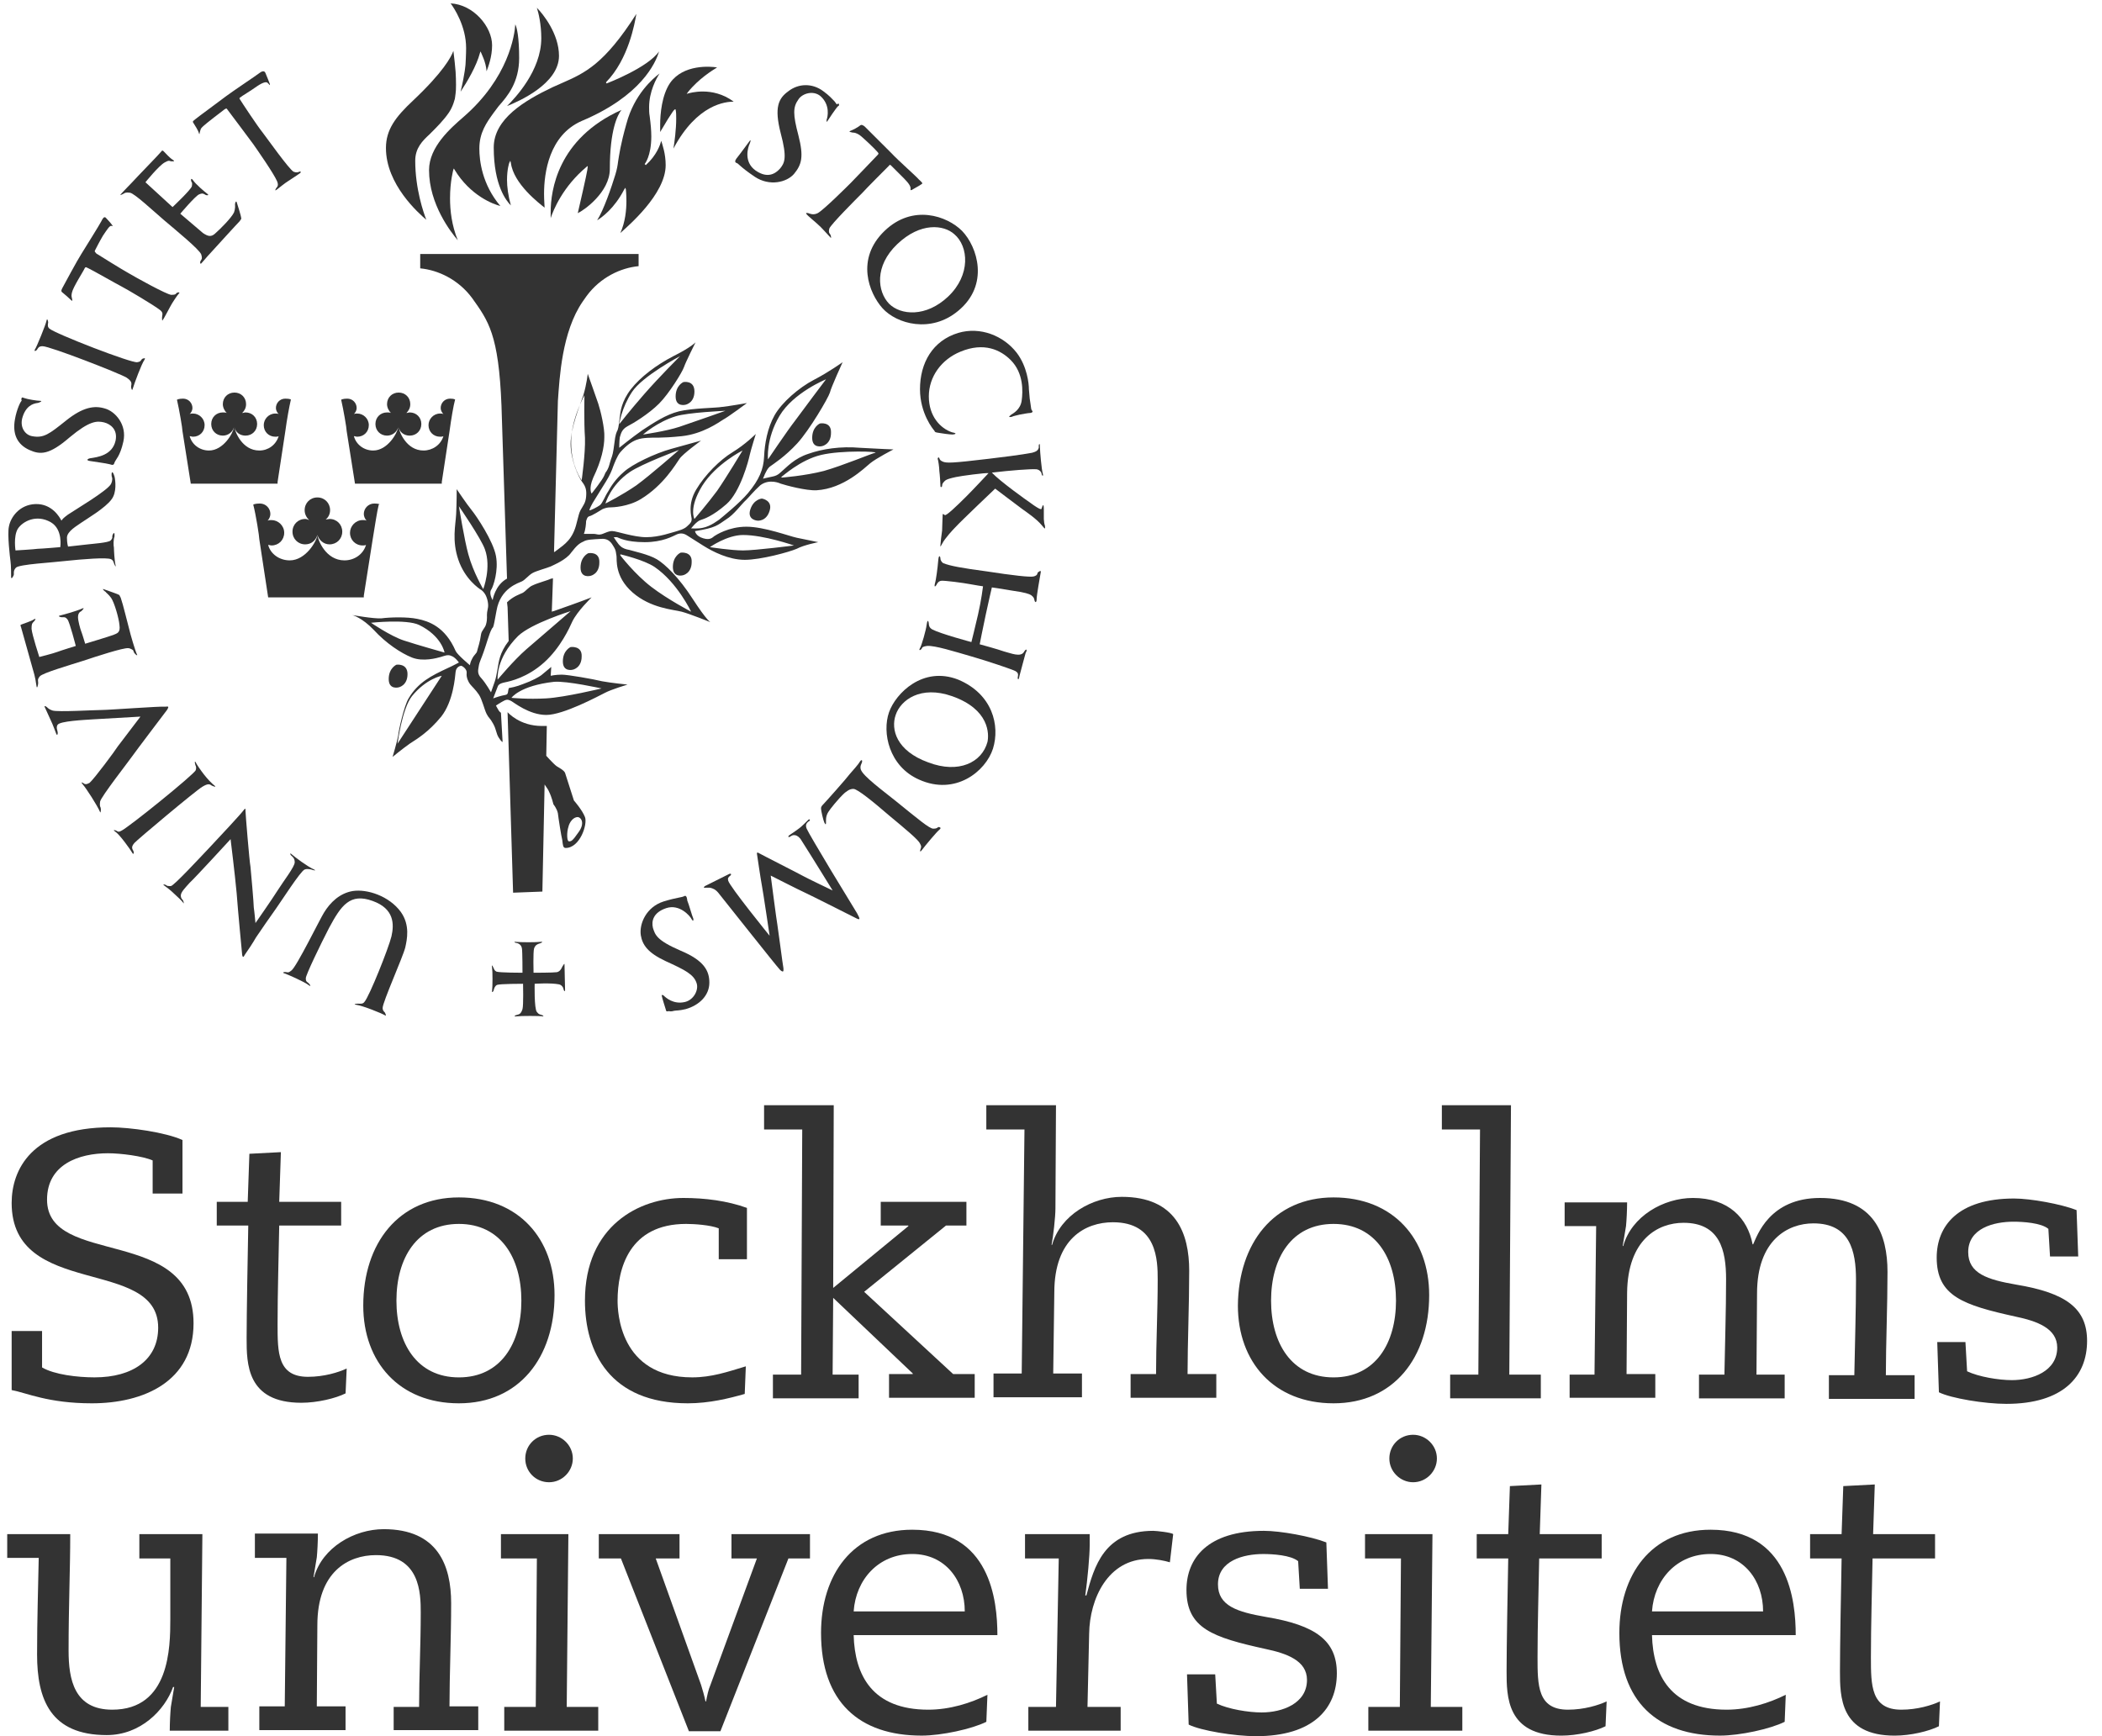 <svg width="92" height="76" viewBox="0 0 92 76" fill="none" xmlns="http://www.w3.org/2000/svg">
<path d="M5.76907e-09 8.917H1.379V10.511C1.912 10.826 2.928 10.946 3.678 10.946C5.348 10.946 6.461 10.173 6.461 8.772C6.461 5.654 0.048 7.515 0.048 3.311C0.048 1.885 0.895 1.47487e-06 4.38 1.47487e-06C5.227 1.47487e-06 6.775 0.217 7.525 0.556V2.9H6.219V1.45C5.783 1.257 4.815 1.136 4.259 1.136C3 1.136 1.597 1.619 1.597 3.166C1.597 6.138 8.009 4.277 8.009 8.578C8.009 11.14 5.807 12.082 3.557 12.082C1.645 12.082 0.702 11.623 0.048 11.502V8.917H5.76907e-09Z" transform="translate(0.462 49.347)" fill="#333333"/>
<path d="M-1.8461e-07 2.175H1.379L1.452 0.072L2.831 1.47487e-06L2.758 2.175H5.469V3.214H2.758C2.734 4.64 2.686 6.089 2.686 7.539C2.686 8.772 2.686 9.835 4.017 9.835C4.718 9.835 5.348 9.642 5.711 9.472L5.662 10.56C5.227 10.777 4.428 10.971 3.726 10.971C1.331 10.971 1.331 9.255 1.331 8.143C1.331 7.104 1.379 4.446 1.403 3.214H0.024V2.175H-1.8461e-07Z" transform="translate(9.463 50.434)" fill="#333333"/>
<path d="M4.186 7.37434e-07C6.799 7.37434e-07 8.372 1.812 8.372 4.277C8.372 7.008 6.824 9.013 4.186 9.013C1.573 9.013 3.69221e-07 7.201 3.69221e-07 4.736C3.69221e-07 2.006 1.549 7.37434e-07 4.186 7.37434e-07ZM4.186 7.878C6.025 7.878 6.92 6.379 6.92 4.519C6.92 2.658 6.025 1.16 4.186 1.16C2.347 1.16 1.452 2.658 1.452 4.519C1.452 6.379 2.347 7.878 4.186 7.878Z" transform="translate(15.899 52.416)" fill="#333333"/>
<path d="M6.993 8.578C6.315 8.772 5.444 8.989 4.501 8.989C1.089 8.989 0 6.742 0 4.495C0 1.208 2.396 -1.47487e-06 4.307 -1.47487e-06C5.251 -1.47487e-06 6.219 0.121 7.09 0.435V2.682H5.856V1.329C5.493 1.184 4.791 1.136 4.428 1.136C1.936 1.136 1.428 3.093 1.428 4.495C1.428 4.954 1.5 7.853 4.694 7.853C5.541 7.853 6.243 7.612 7.041 7.37L6.993 8.578Z" transform="translate(25.602 52.44)" fill="#333333"/>
<path d="M1.67 1.063H-1.47688e-06V1.47487e-06H3.049L3.025 7.998L6.315 5.292V5.268H5.106V4.229H8.856V5.268H7.961L4.38 8.168L8.275 11.768H9.219V12.807H5.469V11.768H6.509V11.744L3.025 8.433L3 11.792H4.138V12.831H0.387V11.792H1.621L1.67 1.063Z" transform="translate(33.442 48.38)" fill="#333333"/>
<path d="M1.67 1.063H1.47688e-06V1.47487e-06H3.049L3.025 4.519C3.025 4.905 2.928 5.751 2.855 6.114H2.879C3.242 4.809 4.646 4.011 5.928 4.011C8.3 4.011 8.88 5.606 8.88 7.249C8.88 8.723 8.808 10.439 8.808 11.768H10.066V12.807H6.315V11.768H7.429C7.429 10.439 7.501 9.037 7.501 7.636C7.501 6.79 7.477 5.123 5.541 5.123C4.331 5.123 2.976 5.848 2.976 8.192L2.928 11.744H4.186V12.783H0.315V11.744H1.549L1.67 1.063Z" transform="translate(43.169 48.38)" fill="#333333"/>
<path d="M4.186 7.37434e-07C6.799 7.37434e-07 8.372 1.812 8.372 4.277C8.372 7.008 6.824 9.013 4.186 9.013C1.573 9.013 1.47688e-06 7.201 1.47688e-06 4.736C0.024 2.006 1.573 7.37434e-07 4.186 7.37434e-07ZM4.186 7.878C6.025 7.878 6.92 6.379 6.92 4.519C6.92 2.658 6.025 1.16 4.186 1.16C2.347 1.16 1.452 2.658 1.452 4.519C1.452 6.379 2.347 7.878 4.186 7.878Z" transform="translate(54.18 52.416)" fill="#333333"/>
<path d="M1.67 1.063H0V1.47487e-06H3.025L2.952 11.792H4.331V12.831H0.363V11.792H1.597L1.67 1.063Z" transform="translate(63.107 48.38)" fill="#333333"/>
<path d="M0.194 7.733H1.307L1.379 1.232H2.95377e-06V0.193H2.734C2.734 0.532 2.71 0.991 2.686 1.232L2.541 2.102H2.565C2.928 0.797 4.331 -1.47487e-06 5.614 -1.47487e-06C7.187 -1.47487e-06 8.009 0.894 8.227 2.03H8.251C8.421 1.667 8.953 -1.47487e-06 11.179 -1.47487e-06C13.55 -1.47487e-06 14.131 1.595 14.131 3.238C14.131 4.712 14.059 6.428 14.059 7.757H15.317V8.796H11.566V7.757H12.679C12.704 6.355 12.752 4.978 12.752 3.576C12.752 2.32 12.486 1.112 10.889 1.112C9.776 1.112 8.421 1.836 8.421 4.18L8.396 7.733H9.63V8.772H5.88V7.733H6.993C7.017 6.331 7.066 4.954 7.066 3.552C7.066 2.296 6.799 1.087 5.202 1.087C4.089 1.087 2.758 1.812 2.734 4.156L2.71 7.708H3.968V8.747H0.218V7.733H0.194Z" transform="translate(68.481 52.44)" fill="#333333"/>
<path d="M6.194 2.537H4.96L4.888 1.329C4.573 1.063 3.775 1.015 3.363 1.015C2.492 1.015 1.379 1.305 1.379 2.344C1.379 3.286 2.226 3.552 3.484 3.77C5.662 4.132 6.582 4.809 6.582 6.234C6.582 7.781 5.541 8.989 3.049 8.989C2.105 8.989 0.629 8.747 0.097 8.482L0.024 6.283H1.258L1.331 7.563C1.839 7.805 2.71 7.95 3.291 7.95C4.186 7.95 5.275 7.563 5.275 6.524C5.275 5.679 4.38 5.364 3.46 5.171C1.161 4.664 0 4.277 0 2.586C0 1.208 0.919 0 3.388 0C4.114 0 5.444 0.242 6.122 0.507L6.194 2.537Z" transform="translate(84.765 52.464)" fill="#333333"/>
<path d="M0 -2.94973e-06H2.758C2.758 1.571 2.686 3.117 2.686 5.099C2.686 6.355 2.928 7.684 4.597 7.684C7.114 7.684 7.138 4.954 7.138 3.721V1.063H5.783V-2.94973e-06H8.542L8.469 7.563H9.679V8.602H7.114C7.114 8.264 7.138 7.805 7.162 7.563L7.308 6.693H7.259C6.896 7.708 5.832 8.796 4.356 8.796C1.887 8.796 1.307 7.225 1.307 5.268C1.307 3.697 1.355 2.368 1.379 1.039H0V-2.94973e-06Z" transform="translate(0.316 67.156)" fill="#333333"/>
<path d="M6.074 7.781H7.187C7.187 6.452 7.259 5.05 7.259 3.649C7.259 2.803 7.235 1.136 5.299 1.136C4.089 1.136 2.734 1.861 2.734 4.205L2.71 7.757H3.968V8.796H0.194V7.757H1.307L1.379 1.257H-1.8461e-07V0.193H2.758C2.758 0.532 2.734 0.991 2.71 1.232L2.565 2.102H2.589C2.952 0.797 4.356 -1.47487e-06 5.638 -1.47487e-06C8.009 -1.47487e-06 8.59 1.595 8.59 3.238C8.59 4.712 8.517 6.428 8.517 7.757H9.776V8.796H6.074V7.781Z" transform="translate(11.156 66.938)" fill="#333333"/>
<path d="M1.573 5.413H7.38442e-07V4.35H2.952L2.879 11.913H4.259V12.952H0.145V11.913H1.524L1.573 5.413ZM2.105 -2.94973e-06C2.662 -2.94973e-06 3.146 0.459 3.146 1.039C3.146 1.595 2.686 2.078 2.105 2.078C1.524 2.078 1.065 1.619 1.065 1.039C1.065 0.459 1.524 -2.94973e-06 2.105 -2.94973e-06Z" transform="translate(21.925 62.806)" fill="#333333"/>
<path d="M0 -2.94973e-06H3.533V1.063H2.492L4.476 6.597C4.549 6.838 4.622 7.08 4.67 7.322H4.694C4.743 7.08 4.791 6.814 4.888 6.597L6.92 1.063H5.807V-2.94973e-06H9.243V1.063H8.3L5.323 8.627H3.944L0.968 1.063H0V-2.94973e-06Z" transform="translate(26.208 67.156)" fill="#333333"/>
<path d="M1.428 4.615C1.476 6.379 2.25 7.878 4.694 7.878C5.638 7.878 6.557 7.588 7.283 7.225L7.235 8.409C6.606 8.723 5.275 9.013 4.404 9.013C1.67 9.013 -7.38442e-07 7.539 -7.38442e-07 4.519C-7.38442e-07 1.981 1.379 0 3.993 0C7.404 0 7.719 3.093 7.719 4.615H1.428ZM6.291 3.576C6.291 2.223 5.444 1.063 3.993 1.063C2.517 1.063 1.524 2.175 1.428 3.576H6.291Z" transform="translate(35.935 66.962)" fill="#333333"/>
<path d="M1.476 1.208H1.47688e-06V0.145H2.831V0.604C2.831 1.112 2.734 2.126 2.638 2.827H2.686C3.025 1.571 3.46 2.94973e-06 5.614 2.94973e-06C5.735 2.94973e-06 6.412 0.072 6.485 0.145L6.34 1.377C6.098 1.305 5.735 1.232 5.396 1.232C3.63 1.232 2.831 2.972 2.807 4.495L2.734 7.708H4.186V8.747H0.145V7.708H1.355L1.476 1.208Z" transform="translate(44.863 67.011)" fill="#333333"/>
<path d="M6.194 2.537H4.96L4.888 1.329C4.573 1.063 3.775 1.015 3.363 1.015C2.492 1.015 1.379 1.305 1.379 2.344C1.379 3.286 2.226 3.552 3.484 3.77C5.662 4.132 6.582 4.809 6.582 6.234C6.582 7.781 5.541 8.989 3.049 8.989C2.105 8.989 0.629 8.747 0.097 8.482L0.024 6.283H1.258L1.331 7.563C1.839 7.805 2.71 7.95 3.291 7.95C4.186 7.95 5.275 7.563 5.275 6.524C5.275 5.679 4.38 5.364 3.46 5.171C1.161 4.664 7.38441e-07 4.277 7.38441e-07 2.586C7.38441e-07 1.208 0.919 2.94973e-06 3.388 2.94973e-06C4.114 2.94973e-06 5.444 0.242 6.122 0.507L6.194 2.537Z" transform="translate(51.929 67.011)" fill="#333333"/>
<path d="M1.573 5.413H1.47688e-06V4.35H2.952L2.879 11.913H4.259V12.952H0.145V11.913H1.524L1.573 5.413ZM2.105 -2.94973e-06C2.662 -2.94973e-06 3.146 0.459 3.146 1.039C3.146 1.595 2.686 2.078 2.105 2.078C1.549 2.078 1.065 1.619 1.065 1.039C1.065 0.459 1.524 -2.94973e-06 2.105 -2.94973e-06Z" transform="translate(59.744 62.806)" fill="#333333"/>
<path d="M-2.95377e-06 2.175H1.379L1.452 0.072L2.831 -2.94973e-06L2.758 2.175H5.469V3.238H2.734C2.71 4.664 2.662 6.114 2.662 7.563C2.662 8.796 2.662 9.859 3.993 9.859C4.694 9.859 5.323 9.666 5.686 9.497L5.638 10.584C5.202 10.801 4.404 10.995 3.702 10.995C1.307 10.995 1.307 9.279 1.307 8.168C1.307 7.128 1.355 4.47 1.379 3.238H-2.95377e-06V2.175Z" transform="translate(64.633 64.981)" fill="#333333"/>
<path d="M1.428 4.615C1.476 6.379 2.25 7.878 4.694 7.878C5.638 7.878 6.557 7.588 7.283 7.225L7.235 8.409C6.606 8.723 5.275 9.013 4.404 9.013C1.67 9.013 1.47688e-06 7.539 1.47688e-06 4.519C1.47688e-06 1.981 1.379 0 3.993 0C7.404 0 7.719 3.093 7.719 4.615H1.428ZM6.291 3.576C6.291 2.223 5.444 1.063 3.993 1.063C2.517 1.063 1.524 2.175 1.428 3.576H6.291Z" transform="translate(70.876 66.962)" fill="#333333"/>
<path d="M1.47688e-06 2.175H1.379L1.452 0.072L2.831 -2.94973e-06L2.758 2.175H5.469V3.238H2.734C2.71 4.664 2.662 6.114 2.662 7.563C2.662 8.796 2.662 9.859 3.993 9.859C4.694 9.859 5.323 9.666 5.686 9.497L5.638 10.584C5.202 10.801 4.404 10.995 3.702 10.995C1.307 10.995 1.307 9.279 1.307 8.168C1.307 7.128 1.355 4.47 1.379 3.238H1.47688e-06V2.175Z" transform="translate(79.224 64.981)" fill="#333333"/>
<path d="M4.531 0.819C4.555 0.867 4.555 0.891 4.507 0.915C4.434 0.964 4.071 1.519 4.023 1.592C3.999 1.64 3.999 1.568 3.999 1.519C4.047 1.399 4.168 0.867 3.732 0.48C3.418 0.215 2.934 0.36 2.765 0.625C2.523 0.964 2.523 1.278 2.765 2.196C3.007 3.138 2.91 3.477 2.571 3.888C2.256 4.25 1.506 4.443 0.853 4.008C0.175 3.549 0.151 3.428 0.054 3.404C-0.018 3.38 -0.018 3.308 0.054 3.211C0.175 3.066 0.563 2.534 0.635 2.438C0.684 2.365 0.684 2.438 0.635 2.558C0.563 2.703 0.345 3.356 0.901 3.743C1.434 4.105 1.772 3.863 1.966 3.646C2.16 3.404 2.281 3.187 1.99 2.099C1.7 0.964 1.893 0.577 2.329 0.263C2.765 -0.075 3.369 -0.1 3.853 0.263C4.12 0.456 4.241 0.601 4.337 0.698C4.386 0.746 4.41 0.819 4.458 0.843C4.507 0.794 4.507 0.794 4.531 0.819Z" transform="translate(32.179 3.728)" fill="#333333"/>
<path d="M0.323 0.028C0.347 -0.02 0.371 0.004 0.444 0.028C0.565 0.076 1 0.149 1.146 0.149C1.267 0.149 1.073 0.245 1 0.245C0.831 0.27 0.492 0.366 0.347 0.922C0.25 1.333 0.492 1.647 0.783 1.695C1.291 1.792 1.533 1.599 2.259 1.019C3.009 0.415 3.517 0.342 3.977 0.487C4.412 0.608 4.945 1.188 4.775 1.937C4.63 2.589 4.436 2.71 4.388 2.855C4.364 2.952 4.315 2.976 4.194 2.928C4.025 2.879 3.444 2.807 3.323 2.783C3.13 2.758 3.202 2.686 3.323 2.662C3.638 2.613 4.291 2.541 4.436 1.889C4.533 1.405 4.219 1.164 3.928 1.091C3.614 1.019 3.299 1.019 2.428 1.744C1.533 2.517 1.146 2.517 0.662 2.299C0.129 2.058 -0.088 1.599 0.033 0.946C0.105 0.535 0.275 0.173 0.323 0.149C0.323 0.125 0.299 0.052 0.323 0.028Z" transform="translate(0.623 17.398)" fill="#333333"/>
<path d="M1.172 5.058C1.099 5.058 1.123 5.01 1.099 4.961C1.099 4.961 0.93 4.43 0.93 4.381C0.905 4.333 0.954 4.333 1.002 4.357C1.099 4.454 1.438 4.768 1.946 4.647C2.333 4.551 2.551 4.116 2.454 3.826C2.333 3.439 1.946 3.246 1.099 2.859C0.325 2.497 0.083 2.158 0.01 1.723C-0.062 1.216 0.252 0.491 1.002 0.249C1.631 0.056 1.801 0.08 1.922 0.008C2.019 -0.041 2.043 0.153 2.043 0.201C2.115 0.37 2.261 0.902 2.309 0.998C2.333 1.095 2.285 1.119 2.236 1.023C2.164 0.878 1.704 0.346 1.123 0.539C0.543 0.733 0.47 1.119 0.543 1.409C0.639 1.699 0.688 1.941 1.752 2.4C2.793 2.835 3.011 3.294 3.011 3.801C3.011 4.357 2.575 4.792 1.97 4.961C1.656 5.034 1.583 5.01 1.462 5.034C1.389 5.058 1.317 5.058 1.293 5.058C1.244 5.034 1.22 5.058 1.172 5.058Z" transform="translate(28.036 39.214)" fill="#333333"/>
<path d="M1.936 0.261C2.057 0.213 2.25 0.116 2.371 0.019C2.42 -0.029 2.517 0.019 2.589 0.092C2.638 0.14 3.557 1.059 3.751 1.252C3.993 1.518 4.839 2.267 4.936 2.388C5.033 2.484 5.154 2.557 5.033 2.605C4.936 2.678 4.694 2.798 4.622 2.847C4.549 2.871 4.573 2.847 4.573 2.774C4.573 2.702 4.525 2.581 4.283 2.339C4.041 2.098 3.775 1.832 3.726 1.783C3.678 1.735 3.654 1.735 3.63 1.783C3.557 1.856 2.638 2.774 2.444 2.992C2.25 3.185 1.065 4.369 1.016 4.538C0.968 4.731 1.04 4.756 1.065 4.804C1.089 4.852 1.113 4.997 1.065 4.925C1.016 4.876 0.629 4.442 0.532 4.369C0.436 4.272 0.073 3.982 0.024 3.91C-0.024 3.862 -1.47833e-06 3.837 0.097 3.862C0.169 3.886 0.315 3.958 0.508 3.862C0.774 3.717 1.815 2.678 1.96 2.533C2.105 2.388 3.097 1.348 3.121 1.324C3.17 1.276 3.194 1.252 3.121 1.179C3.049 1.083 2.444 0.503 2.323 0.43C2.202 0.358 2.129 0.334 2.033 0.334C1.96 0.309 1.839 0.309 1.936 0.261Z" transform="translate(35.281 5.469)" fill="#333333"/>
<path d="M0.438 3.64C0.341 3.543 0.147 3.374 0.026 3.277C-0.022 3.229 0.002 3.18 0.051 3.084C0.075 3.035 0.728 1.827 0.873 1.61C1.067 1.296 1.672 0.329 1.744 0.184C1.817 0.039 1.865 -0.033 1.938 0.015C2.035 0.112 2.204 0.305 2.228 0.353C2.277 0.426 2.253 0.377 2.18 0.377C2.107 0.377 2.011 0.522 1.817 0.812C1.648 1.102 1.502 1.392 1.478 1.441C1.43 1.513 1.502 1.537 1.527 1.586C1.599 1.634 2.688 2.311 2.954 2.455C3.196 2.6 4.624 3.398 4.817 3.398C5.011 3.398 5.011 3.35 5.035 3.325C5.084 3.277 5.205 3.277 5.156 3.325C5.084 3.398 4.842 3.76 4.769 3.905C4.672 4.074 4.479 4.461 4.43 4.509C4.406 4.558 4.406 4.461 4.406 4.389C4.406 4.292 4.479 4.195 4.333 4.074C4.067 3.857 2.833 3.132 2.64 3.035C2.494 2.963 1.26 2.262 1.188 2.238C1.115 2.214 1.067 2.141 1.018 2.238C0.97 2.359 0.51 3.06 0.462 3.301C0.438 3.422 0.438 3.446 0.462 3.543C0.486 3.64 0.486 3.688 0.438 3.64Z" transform="translate(2.686 9.509)" fill="#333333"/>
<path d="M0.272 2.73C0.224 2.561 0.103 2.391 0.03 2.271C-0.018 2.198 -0.018 2.198 0.103 2.101C0.151 2.053 1.24 1.256 1.458 1.087C1.748 0.869 2.765 0.192 2.886 0.096C3.006 -0.001 3.127 -0.049 3.176 0.072C3.224 0.192 3.345 0.482 3.369 0.555C3.394 0.652 3.345 0.579 3.273 0.507C3.224 0.458 3.103 0.458 2.813 0.652C2.547 0.845 2.135 1.087 2.087 1.135C2.014 1.183 2.039 1.183 2.063 1.232C2.135 1.352 2.837 2.416 3.055 2.681C3.224 2.899 4.216 4.3 4.41 4.397C4.531 4.445 4.604 4.421 4.652 4.397C4.7 4.373 4.773 4.397 4.676 4.47C4.604 4.518 4.289 4.735 4.168 4.808C4.047 4.88 3.781 5.098 3.684 5.17C3.563 5.267 3.611 5.17 3.66 5.098C3.708 5.05 3.757 4.977 3.684 4.808C3.539 4.47 2.813 3.43 2.644 3.189C2.523 3.02 1.579 1.763 1.506 1.667C1.482 1.618 1.458 1.618 1.385 1.667C1.288 1.739 0.563 2.295 0.466 2.391C0.393 2.464 0.345 2.488 0.321 2.609C0.296 2.657 0.296 2.802 0.272 2.73Z" transform="translate(8.441 3.121)" fill="#333333"/>
<path d="M4.147 0.703C4.825 1.403 5.357 3.071 3.978 4.206C2.792 5.197 1.292 4.786 0.663 4.086C0.082 3.433 -0.523 1.935 0.76 0.703C1.994 -0.481 3.494 0.05 4.147 0.703ZM1.316 1.282C0.3 2.249 0.445 3.361 0.953 3.892C1.461 4.4 2.574 4.496 3.542 3.578C4.534 2.636 4.438 1.379 3.808 0.848C3.349 0.437 2.332 0.316 1.316 1.282Z" transform="translate(37.958 9.402)" fill="#333333"/>
<path d="M4.662 3.184C4.347 4.174 3.017 5.262 1.419 4.537C0.113 3.957 -0.202 2.483 0.113 1.589C0.403 0.767 1.589 -0.441 3.137 0.163C4.638 0.791 4.976 2.169 4.662 3.184ZM2.871 0.888C1.492 0.405 0.621 1.057 0.403 1.71C0.185 2.338 0.427 3.28 1.831 3.788C3.162 4.295 4.178 3.788 4.42 2.894C4.493 2.555 4.517 1.468 2.871 0.888Z" transform="translate(38.799 29.586)" fill="#333333"/>
<path d="M1.428 4.54C1.307 4.54 0.944 4.491 0.823 4.467C0.678 4.443 0.653 4.443 0.629 4.371C0.581 4.322 1.47688e-06 3.621 1.47688e-06 2.558C1.47688e-06 1.398 0.557 0.432 1.67 0.093C2.638 -0.196 3.654 0.214 4.235 0.963C4.694 1.568 4.767 2.317 4.767 2.558C4.791 2.897 4.815 3.09 4.839 3.211C4.864 3.404 4.864 3.452 4.912 3.501C4.96 3.549 4.888 3.597 4.815 3.597C4.743 3.597 4.476 3.646 4.356 3.67C4.259 3.694 4.041 3.742 4.017 3.766C3.872 3.791 3.872 3.766 3.993 3.67C4.065 3.621 4.404 3.452 4.452 3.042C4.501 2.679 4.549 1.857 3.968 1.278C3.533 0.843 2.807 0.48 1.766 0.915C0.944 1.253 0.387 2.002 0.387 2.872C0.387 3.742 0.895 4.274 1.403 4.443C1.549 4.467 1.645 4.516 1.428 4.54Z" transform="translate(40.266 14.481)" fill="#333333"/>
<path d="M4.476 0.143C4.476 0.312 4.549 1.133 4.597 1.278C4.646 1.472 4.549 1.375 4.549 1.303C4.549 1.254 4.476 1.133 4.331 1.109C4.114 1.085 3.17 1.158 2.371 1.254C2.734 1.641 3.92 2.487 4.065 2.583C4.259 2.728 4.452 2.849 4.501 2.849C4.549 2.849 4.525 2.873 4.549 2.825C4.573 2.752 4.646 2.511 4.646 2.873C4.646 2.97 4.646 3.212 4.646 3.284C4.646 3.357 4.67 3.526 4.694 3.574C4.718 3.767 4.694 3.719 4.549 3.55C4.331 3.284 3.872 2.97 3.702 2.849C3.533 2.728 2.517 1.955 2.517 1.955C2.517 1.955 1.065 3.332 0.774 3.646C0.678 3.743 0.315 4.13 0.194 4.371C0.145 4.468 0.097 4.541 0.121 4.42C0.121 4.347 0.169 3.961 0.194 3.791C0.194 3.646 0.218 3.163 0.218 3.115C0.218 3.018 0.266 3.091 0.315 3.115C0.387 3.139 0.799 2.752 1.258 2.293C1.597 1.955 2.178 1.327 2.226 1.278C2.105 1.254 1.016 1.399 0.799 1.448C0.581 1.496 0.363 1.544 0.29 1.641C0.218 1.713 0.194 1.762 0.194 1.834C0.194 1.882 0.121 1.931 0.121 1.834C0.121 1.762 0.097 1.351 0.073 1.182C0.073 1.037 0.024 0.698 7.38442e-07 0.65C7.38442e-07 0.602 0.048 0.553 0.073 0.626C0.097 0.698 0.121 0.723 0.218 0.771C0.387 0.843 0.605 0.843 2.226 0.65C3.847 0.457 3.968 0.408 4.138 0.384C4.307 0.336 4.404 0.288 4.428 0.143C4.404 0.046 4.476 -0.123 4.476 0.143Z" transform="translate(41.04 19.434)" fill="#333333"/>
<path d="M5.301 0.762C5.277 0.907 5.132 1.704 5.132 1.873C5.132 2.042 5.059 2.042 5.035 1.922C5.011 1.777 4.938 1.752 4.89 1.704C4.817 1.656 4.624 1.583 4.091 1.511C3.535 1.414 3.172 1.366 3.172 1.366C3.172 1.366 3.002 2.091 2.906 2.55C2.785 3.106 2.639 3.855 2.639 3.855C2.639 3.855 3.438 4.072 3.704 4.169C3.994 4.241 4.43 4.435 4.575 4.193C4.672 4.024 4.745 4.072 4.648 4.241C4.624 4.314 4.43 5.063 4.382 5.232C4.333 5.522 4.285 5.329 4.309 5.28C4.309 5.208 4.382 5.087 4.115 4.99C3.873 4.894 3.027 4.604 2.276 4.386C1.526 4.169 0.679 3.903 0.341 3.927C0.171 3.951 0.123 3.976 0.099 4.048C0.05 4.121 -0.046 4.145 0.026 4.024C0.099 3.903 0.292 3.226 0.316 3.009C0.365 2.671 0.413 2.912 0.413 2.961C0.413 3.033 0.437 3.13 0.558 3.202C0.921 3.396 2.276 3.758 2.276 3.758C2.276 3.758 2.446 3.081 2.567 2.55C2.712 1.922 2.785 1.317 2.785 1.317C2.785 1.317 2.446 1.269 2.204 1.221C1.962 1.173 1.067 1.052 0.946 1.076C0.825 1.1 0.776 1.197 0.752 1.245C0.728 1.293 0.631 1.414 0.679 1.197C0.728 1.052 0.8 0.496 0.825 0.182C0.849 -0.108 0.921 0.013 0.921 0.109C0.921 0.182 0.994 0.278 1.042 0.303C1.333 0.423 1.865 0.52 2.954 0.665C4.043 0.834 4.866 0.931 5.011 0.883C5.18 0.834 5.156 0.762 5.18 0.713C5.253 0.665 5.349 0.568 5.301 0.762Z" transform="translate(40.24 24.348)" fill="#333333"/>
<path d="M5.178 3.047C5.057 3.144 4.573 3.724 4.428 3.917C4.307 4.086 4.331 3.941 4.356 3.893C4.404 3.772 4.38 3.748 4.331 3.651C4.259 3.482 3.702 3.023 2.976 2.419C2.275 1.815 1.621 1.283 1.428 1.259C1.331 1.259 1.258 1.259 1.04 1.428C0.75 1.694 0.387 2.153 0.315 2.274C0.194 2.467 0.218 2.661 0.218 2.733C0.218 2.83 0.194 2.83 0.145 2.733C0.097 2.637 -7.38441e-07 2.202 -7.38441e-07 2.129C-7.38441e-07 2.081 0 2.032 0.073 1.96C0.194 1.839 1.137 0.776 1.258 0.607C1.403 0.438 1.645 0.172 1.694 0.075C1.791 -0.07 1.815 0.027 1.791 0.099C1.766 0.172 1.694 0.269 1.742 0.413C1.839 0.703 2.734 1.356 3.242 1.767C4.259 2.588 4.743 2.999 4.912 2.999C5.033 2.999 5.081 2.975 5.13 2.927C5.178 2.927 5.299 2.951 5.178 3.047Z" transform="translate(35.935 33.275)" fill="#333333"/>
<path d="M4.496 0.407C4.545 0.527 5.028 1.349 5.537 2.195C6.069 3.065 6.625 3.983 6.698 4.104C6.843 4.37 6.867 4.442 6.601 4.297C6.214 4.104 4.69 3.331 4.424 3.21C4.157 3.089 2.923 2.461 2.923 2.461C2.923 2.461 3.189 4.515 3.214 4.611C3.238 4.732 3.456 6.424 3.48 6.52C3.48 6.617 3.504 6.738 3.335 6.593C3.189 6.448 0.746 3.355 0.625 3.21C0.504 3.065 0.383 3.016 0.262 2.992C0.165 2.992 0.116 2.992 0.068 2.992C-0.005 3.016 -0.029 2.968 0.044 2.92C0.141 2.871 1.012 2.436 1.109 2.388C1.157 2.364 1.23 2.388 1.157 2.461C1.06 2.533 1.036 2.581 1.06 2.678C1.109 2.92 2.875 5.095 2.875 5.095C2.875 5.095 2.585 3.137 2.536 2.896C2.488 2.654 2.318 1.494 2.318 1.494C2.318 1.494 2.318 1.422 2.391 1.47C2.464 1.518 4.182 2.388 4.351 2.485C4.52 2.581 5.633 3.113 5.633 3.113C5.633 3.113 4.665 1.542 4.278 0.938C4.182 0.769 4.085 0.721 4.012 0.697C3.867 0.672 3.843 0.721 3.746 0.769C3.698 0.793 3.649 0.745 3.77 0.672C3.915 0.576 4.085 0.455 4.182 0.382C4.278 0.31 4.52 0.068 4.569 0.02C4.617 -0.028 4.666 0.02 4.617 0.068C4.496 0.141 4.424 0.237 4.496 0.407Z" transform="translate(30.81 35.867)" fill="#333333"/>
<path d="M3.179 0.996C3.179 1.068 3.204 2.035 3.204 2.131C3.204 2.18 3.155 2.18 3.131 2.059C3.131 2.011 3.058 1.89 2.937 1.866C2.574 1.793 1.873 1.841 1.873 1.841C1.873 1.841 1.848 2.929 1.969 3.074C2.066 3.195 2.09 3.17 2.139 3.195C2.187 3.195 2.308 3.267 2.236 3.267C2.09 3.243 1.268 3.243 1.074 3.267C0.929 3.291 1.002 3.219 1.123 3.195C1.244 3.17 1.292 3.098 1.34 2.953C1.389 2.784 1.365 1.841 1.365 1.841C1.365 1.841 0.348 1.841 0.227 1.89C0.13 1.938 0.106 2.035 0.082 2.107C0.082 2.18 -0.015 2.252 0.009 2.156C0.034 1.962 0.034 1.286 0.009 1.141C-0.015 0.996 0.009 1.02 0.058 1.116C0.106 1.213 0.106 1.261 0.203 1.31C0.348 1.358 1.34 1.358 1.34 1.358C1.34 1.358 1.34 0.416 1.316 0.295C1.292 0.15 1.195 0.077 1.074 0.053C1.002 0.053 0.953 -0.019 1.026 0.005C1.316 0.029 1.897 0.029 2.139 0.005C2.26 -0.019 2.187 0.053 2.09 0.077C1.994 0.102 1.897 0.15 1.848 0.295C1.8 0.44 1.824 1.358 1.824 1.358C1.824 1.358 2.695 1.358 2.841 1.334C2.962 1.31 3.034 1.213 3.083 1.092C3.131 1.02 3.179 0.923 3.179 0.996Z" transform="translate(21.528 41.223)" fill="#333333"/>
<path d="M4.449 5.454C4.279 5.357 3.505 5.043 3.19 4.995C3.045 4.971 3.19 4.947 3.263 4.947C3.384 4.947 3.481 4.971 3.553 4.874C3.771 4.632 4.618 2.506 4.739 1.999C4.86 1.467 4.86 0.79 3.916 0.452C2.924 0.09 2.537 0.645 2.005 1.636C1.618 2.385 0.989 3.69 0.989 3.835C0.989 3.956 1.013 3.98 1.085 4.028C1.182 4.101 1.231 4.222 1.134 4.149C0.916 3.98 0.19 3.666 0.045 3.618C-0.052 3.593 0.021 3.545 0.142 3.569C0.238 3.593 0.263 3.569 0.359 3.497C0.577 3.352 1.642 1.177 1.787 0.96C2.053 0.525 2.465 0.114 3.045 0.017C3.674 -0.08 4.642 0.235 5.15 0.935C5.562 1.515 5.417 2.144 5.344 2.482C5.247 2.893 4.352 4.874 4.352 5.14C4.352 5.237 4.4 5.285 4.449 5.333C4.497 5.43 4.521 5.502 4.449 5.454Z" transform="translate(12.395 38.987)" fill="#333333"/>
<path d="M3.448 6.408C3.448 6.408 3.255 4.402 3.206 3.701C3.134 2.904 2.94 1.333 2.94 1.333C2.94 1.333 1.367 3.049 1.15 3.242C0.956 3.46 0.762 3.653 0.762 3.798C0.762 3.943 0.835 3.967 0.859 4.016C0.883 4.064 0.908 4.185 0.883 4.136C0.811 4.04 0.641 3.871 0.448 3.701C0.303 3.557 0.133 3.436 0.036 3.363C-0.06 3.291 0.061 3.315 0.109 3.339C0.157 3.387 0.206 3.387 0.327 3.387C0.472 3.363 1.609 2.131 2.045 1.672C2.456 1.237 3.424 0.198 3.521 0.053C3.593 -0.044 3.593 0.004 3.593 0.101C3.593 0.222 3.763 2.3 3.811 2.542C3.835 2.759 3.956 4.161 3.956 4.33C3.981 4.475 4.029 5.006 4.029 5.006C4.029 5.006 4.755 3.967 4.997 3.581C5.239 3.194 5.747 2.542 5.747 2.348C5.747 2.155 5.65 2.107 5.578 2.034C5.553 2.01 5.529 1.913 5.602 1.986C5.771 2.131 6.279 2.517 6.594 2.662C6.739 2.735 6.521 2.687 6.473 2.662C6.449 2.662 6.304 2.614 6.183 2.662C6.013 2.711 5.118 4.112 4.924 4.378C4.731 4.644 4.198 5.417 4.053 5.635C3.932 5.852 3.642 6.287 3.569 6.384C3.497 6.529 3.473 6.505 3.448 6.408Z" transform="translate(7.152 35.4)" fill="#333333"/>
<path d="M3.584 0.036C3.633 0.133 3.778 0.351 3.947 0.568C4.117 0.786 4.286 0.955 4.407 1.051C4.504 1.124 4.383 1.1 4.286 1.051C4.189 0.979 4.117 0.955 3.875 1.1C3.584 1.269 0.995 3.444 0.898 3.564C0.777 3.709 0.777 3.782 0.85 3.903C0.898 3.999 0.85 4.072 0.826 4.024C0.729 3.854 0.245 3.178 0.051 3.057C-0.07 2.984 0.051 2.984 0.124 3.033C0.197 3.081 0.221 3.081 0.318 3.033C0.608 2.912 3.536 0.544 3.584 0.375C3.633 0.206 3.56 0.181 3.56 0.109C3.536 0.061 3.536 -0.06 3.584 0.036Z" transform="translate(4.983 33.338)" fill="#333333"/>
<path d="M4.804 1.778C4.683 1.947 4.369 2.793 4.296 3.034C4.272 3.155 4.224 3.034 4.224 2.938C4.248 2.793 4.272 2.72 4.03 2.551C3.715 2.358 0.667 1.174 0.352 1.174C0.183 1.174 0.158 1.246 0.11 1.319C0.062 1.391 -0.035 1.415 0.013 1.319C0.086 1.222 0.497 0.207 0.521 0.062C0.546 -0.083 0.594 0.062 0.594 0.135C0.57 0.255 0.57 0.328 0.642 0.4C0.933 0.642 4.248 1.923 4.49 1.874C4.659 1.85 4.635 1.802 4.707 1.729C4.78 1.705 4.877 1.657 4.804 1.778Z" transform="translate(1.514 13.981)" fill="#333333"/>
<path d="M3.207 1.761L4.199 0.457C4.199 0.457 2.481 0.553 2.118 0.577C1.755 0.602 0.667 0.65 0.57 0.819C0.497 0.94 0.57 1.061 0.57 1.109C0.594 1.181 0.57 1.302 0.521 1.23C0.497 1.181 0.376 0.819 0.255 0.577C0.158 0.36 0.037 0.094 0.013 0.046C-0.035 -0.027 0.062 -0.003 0.11 0.046C0.158 0.094 0.207 0.142 0.352 0.191C0.594 0.263 2.191 0.167 2.506 0.167C2.82 0.167 5.095 -0.003 5.288 0.022C5.385 0.022 5.482 -0.027 5.361 0.167C5.288 0.263 3.933 2.051 3.836 2.196C3.74 2.341 2.457 3.985 2.433 4.178C2.409 4.347 2.433 4.395 2.457 4.444C2.481 4.516 2.457 4.709 2.433 4.637C2.312 4.347 1.828 3.598 1.659 3.405C1.562 3.284 1.683 3.356 1.755 3.405C1.828 3.429 1.876 3.405 1.973 3.356C2.191 3.163 3.086 1.955 3.207 1.761Z" transform="translate(1.948 30.912)" fill="#333333"/>
<path d="M4.404 0.438C4.476 0.631 4.67 1.429 4.767 1.791C4.791 1.912 5.033 2.758 5.106 2.879C5.13 2.951 4.985 2.83 4.96 2.758C4.936 2.71 4.96 2.685 4.864 2.637C4.815 2.613 4.767 2.589 4.718 2.589C4.501 2.565 3.315 2.951 2.734 3.145C2.129 3.338 0.968 3.676 0.847 3.821C0.726 3.966 0.774 4.014 0.774 4.111C0.774 4.184 0.726 4.401 0.702 4.256C0.678 4.111 0.653 3.869 0.532 3.483C0.436 3.145 0.048 1.743 0.024 1.671C0 1.598 -0.024 1.574 0.048 1.55C0.097 1.526 0.484 1.405 0.581 1.332C0.702 1.26 0.653 1.356 0.581 1.429C0.508 1.501 0.484 1.526 0.484 1.743C0.508 2.009 0.823 2.975 0.823 2.975C0.823 2.975 1.403 2.83 1.597 2.758C1.791 2.685 2.42 2.492 2.42 2.492C2.42 2.492 2.154 1.453 2.057 1.332C1.96 1.211 1.912 1.236 1.815 1.236C1.742 1.236 1.621 1.187 1.718 1.163C1.912 1.115 2.444 0.97 2.71 0.849C2.831 0.801 2.71 0.921 2.662 0.97C2.613 0.994 2.517 1.042 2.517 1.236C2.517 1.381 2.613 1.743 2.662 1.864C2.71 1.985 2.831 2.395 2.831 2.395C2.831 2.395 3.872 2.081 4.065 2.009C4.235 1.936 4.38 1.912 4.331 1.574C4.307 1.284 4.114 0.607 3.968 0.39C3.847 0.221 3.751 0.172 3.726 0.124C3.678 0.1 3.557 -0.021 3.63 0.003C3.751 0.052 4.283 0.221 4.331 0.269C4.356 0.341 4.38 0.341 4.404 0.438Z" transform="translate(0.897 25.784)" fill="#333333"/>
<path d="M5.211 3.103C5.09 3.223 4.17 4.238 3.904 4.528C3.807 4.625 3.614 4.867 3.541 4.939C3.493 4.987 3.469 4.891 3.517 4.818C3.565 4.746 3.59 4.722 3.541 4.552C3.469 4.335 2.404 3.465 1.92 3.054C1.412 2.619 0.613 1.87 0.42 1.846C0.25 1.822 0.202 1.846 0.129 1.894C0.081 1.918 -0.064 1.991 0.033 1.894C0.129 1.798 0.275 1.629 0.517 1.387C0.758 1.121 1.751 0.106 1.775 0.058C1.823 -0.015 1.847 -0.015 1.896 0.034C1.944 0.082 2.186 0.348 2.283 0.396C2.428 0.493 2.307 0.469 2.21 0.469C2.138 0.444 2.114 0.42 1.944 0.517C1.678 0.662 1.097 1.387 1.097 1.387L2.283 2.474C2.283 2.474 3.106 1.701 3.13 1.556C3.154 1.411 3.13 1.387 3.106 1.363C3.081 1.29 3.081 1.194 3.154 1.266C3.299 1.484 3.711 1.822 3.807 1.894C3.904 1.967 3.783 1.967 3.735 1.943C3.638 1.894 3.614 1.846 3.444 1.918C3.275 1.991 2.622 2.764 2.622 2.764C2.622 2.764 3.469 3.489 3.614 3.61C3.832 3.755 3.977 3.803 4.17 3.61C4.388 3.417 4.848 2.958 4.969 2.716C5.041 2.523 5.017 2.402 5.017 2.353C5.017 2.281 5.066 2.184 5.09 2.257C5.114 2.329 5.283 2.861 5.283 2.933C5.308 2.982 5.283 3.006 5.211 3.103Z" transform="translate(5.269 6.591)" fill="#333333"/>
<path d="M4.62 3.302C4.62 3.399 4.645 3.882 4.693 4.076C4.717 4.196 4.645 4.051 4.62 3.979C4.596 3.931 4.596 3.858 4.499 3.81C4.33 3.713 3.193 3.81 2.515 3.882C1.91 3.955 0.507 4.027 0.337 4.172C0.216 4.293 0.241 4.414 0.241 4.462C0.241 4.535 0.12 4.728 0.12 4.583C0.12 4.486 0.12 4.076 0.095 3.906C0.071 3.737 -0.05 2.722 0.023 2.384C0.095 1.973 0.483 1.418 1.184 1.393C1.91 1.369 2.249 1.973 2.322 2.118C2.394 2.022 2.418 1.997 2.612 1.852C2.854 1.683 4.378 0.789 4.499 0.499C4.572 0.33 4.548 0.233 4.524 0.185C4.499 0.016 4.548 -0.129 4.645 0.185C4.693 0.378 4.741 0.886 4.524 1.176C4.257 1.562 3.386 2.07 3.217 2.191C3.023 2.336 2.564 2.577 2.564 2.867C2.564 3.109 2.612 3.254 2.612 3.254C2.612 3.254 3.29 3.182 3.483 3.157C3.677 3.133 4.378 3.085 4.475 2.988C4.572 2.892 4.548 2.843 4.548 2.795C4.548 2.747 4.669 2.505 4.645 2.819C4.596 2.94 4.596 3.206 4.62 3.302ZM1.862 2.191C1.233 1.828 0.628 2.142 0.41 2.481C0.216 2.819 0.313 3.423 0.313 3.423C0.313 3.423 1.136 3.375 1.281 3.351C1.426 3.351 2.273 3.278 2.273 3.278C2.273 3.278 2.394 2.505 1.862 2.191Z" transform="translate(0.366 20.672)" fill="#333333"/>
<path d="M3.121 7.95C2.323 7.008 2.202 5.969 2.202 5.437C2.202 4.736 2.517 4.301 2.831 3.866L3.049 3.576C3.436 3.141 3.944 2.537 3.944 1.474C3.944 0.556 3.847 0.145 3.775 -1.15224e-08C3.751 0.459 3.484 2.344 1.5 4.06C0.944 4.543 7.38441e-07 5.364 7.38441e-07 6.379C7.38441e-07 7.878 0.968 9.11 1.258 9.448C0.992 8.796 0.919 8.143 0.919 7.612C0.919 6.863 1.065 6.355 1.065 6.355L1.089 6.307L1.113 6.355C1.815 7.515 2.831 7.878 3.121 7.95Z" transform="translate(18.778 1.067)" fill="#333333"/>
<path d="M3.69221e-07 4.301C0.484 4.108 2.275 3.335 2.275 2.102C2.275 1.136 1.573 0.266 1.307 2.8806e-09C1.379 0.217 1.5 0.725 1.5 1.329C1.5 2.755 0.339 3.963 3.69221e-07 4.301Z" transform="translate(22.191 0.342)" fill="#333333"/>
<path d="M7.235 1.643C6.751 2.344 5.009 3.021 4.936 3.045L4.912 2.996C5.904 1.981 6.17 0.411 6.243 -5.7612e-09C4.839 2.199 3.993 2.586 3 3.021L2.565 3.214C1.355 3.794 0 4.591 0 5.848C0 7.515 0.557 8.192 0.75 8.385C0.629 7.95 0.581 7.563 0.581 7.273C0.581 6.79 0.678 6.524 0.678 6.524L0.726 6.428L0.75 6.524C0.871 7.443 1.984 8.288 2.226 8.482C2.226 8.385 2.202 8.168 2.202 7.878C2.202 6.959 2.42 5.316 3.847 4.688C6.436 3.6 7.09 2.151 7.235 1.643Z" transform="translate(21.61 0.608)" fill="#333333"/>
<path d="M2.589 2.586C2.589 0.87 2.928 0.217 3.097 -1.84358e-07C0.29 1.257 7.38441e-07 3.552 7.38441e-07 4.47C7.38441e-07 4.591 7.38441e-07 4.664 7.38441e-07 4.736C0.121 4.374 0.532 3.359 1.573 2.489L1.597 2.465H1.621C1.621 2.465 1.621 2.465 1.621 2.489C1.621 2.586 1.549 2.948 1.186 4.519C1.452 4.398 2.589 3.6 2.589 2.586Z" transform="translate(24.102 4.812)" fill="#333333"/>
<path d="M3 4.011C3 3.504 2.855 3.117 2.807 2.948C2.758 3.117 2.613 3.576 2.129 4.011L2.081 3.963C2.081 3.963 2.371 3.625 2.371 2.755C2.371 2.513 2.347 2.223 2.299 1.861C2.275 1.74 2.275 1.595 2.275 1.474C2.275 0.797 2.589 0.217 2.734 -4.60896e-08C2.444 0.217 1.621 0.918 1.282 2.199C1.016 3.141 0.968 3.552 0.919 3.842C0.895 4.035 0.871 4.18 0.799 4.422C0.629 4.978 0.29 5.969 -7.38442e-07 6.428C0.194 6.307 0.75 5.92 1.186 5.074L1.234 5.002L1.258 5.074C1.258 5.074 1.282 5.292 1.282 5.582C1.282 5.969 1.234 6.5 1.016 6.983C1.331 6.693 3 5.292 3 4.011Z" transform="translate(26.135 3.217)" fill="#333333"/>
<path d="M3.218 1.529C2.275 0.828 1.258 1.166 1.234 1.166L1.161 1.191L1.21 1.118C1.694 0.514 2.299 0.152 2.492 0.031C2.202 -0.018 1.016 -0.114 0.436 0.707C0.073 1.239 -3.69221e-07 2.061 -3.69221e-07 2.544C-3.69221e-07 2.689 -3.69221e-07 2.785 -3.69221e-07 2.858C0.581 1.867 0.629 1.867 0.653 1.867H0.678V1.891C0.702 1.988 0.702 2.133 0.702 2.278C0.702 2.737 0.629 3.293 0.581 3.583C1.621 1.626 2.879 1.529 3.218 1.529Z" transform="translate(28.894 2.921)" fill="#333333"/>
<path d="M1.524 7.853L1.621 3.166C1.718 3.311 1.791 3.407 1.815 3.48C1.936 3.721 2.008 4.035 2.008 4.035C2.008 4.035 2.154 4.205 2.202 4.422C2.226 4.64 2.347 5.413 2.396 5.606C2.42 5.799 2.42 5.944 2.541 5.944C3.17 5.944 3.509 4.905 3.388 4.591C3.267 4.277 2.904 3.866 2.904 3.866C2.904 3.866 2.565 2.803 2.517 2.658C2.468 2.537 2.226 2.416 2.154 2.368C2.105 2.344 1.887 2.126 1.694 1.909L1.718 0.604C1.645 0.604 1.573 0.604 1.5 0.604C0.532 0.604 0.024 0.024 0 -1.47487e-06L0.242 7.902L1.524 7.853ZM3.097 5.268C2.831 5.654 2.783 5.654 2.686 5.654C2.589 5.654 2.589 5.244 2.662 5.026C2.71 4.809 2.879 4.591 3.073 4.591C3.242 4.615 3.388 4.881 3.097 5.268Z" transform="translate(22.215 31.175)" fill="#333333"/>
<path d="M18.777 10.052C18.995 10.125 19.89 10.367 20.35 10.342C21.536 10.27 22.431 9.376 22.697 9.158C22.963 8.941 23.713 8.554 23.713 8.554C23.713 8.554 23.06 8.53 22.237 8.482C21.415 8.409 20.592 8.53 19.987 8.747C19.382 8.941 19.019 9.352 18.898 9.448C18.777 9.545 18.68 9.69 18.438 9.738C18.196 9.787 18.003 9.835 18.003 9.835C18.124 9.521 18.221 9.352 18.341 9.279C18.438 9.207 18.971 8.868 19.503 8.288C20.035 7.708 20.858 6.307 20.931 6.065C20.979 5.848 21.487 4.736 21.487 4.736C21.487 4.736 20.882 5.171 20.229 5.509C19.576 5.848 18.826 6.5 18.511 7.056C18.196 7.612 18.075 8.312 18.051 8.868C18.027 9.424 17.833 9.883 17.349 10.463C16.986 10.898 16.236 11.502 16.091 11.623C16.043 11.647 15.728 11.913 15.365 11.986C15.148 12.034 14.857 12.01 14.857 12.01C14.857 12.01 15.099 11.695 15.268 11.647C15.414 11.599 15.801 11.478 16.406 10.946C17.011 10.415 17.374 9.037 17.422 8.796C17.47 8.578 17.688 7.878 17.688 7.878C17.688 7.878 17.228 8.337 16.672 8.675C16.115 9.013 15.462 9.666 15.075 10.318C14.688 10.971 14.881 11.502 14.881 11.599C14.881 11.695 14.857 11.768 14.688 11.913C14.543 12.058 14.301 12.106 14.155 12.155C14.034 12.179 13.478 12.396 12.897 12.396C12.341 12.396 11.591 12.13 11.421 12.13C11.252 12.106 10.986 12.275 10.889 12.275C10.792 12.3 10.695 12.251 10.598 12.251C10.477 12.251 10.163 12.251 10.163 12.251C10.235 12.082 10.26 11.792 10.26 11.695C10.284 11.623 10.308 11.502 10.405 11.478C10.526 11.454 10.865 11.236 10.986 11.164C11.107 11.116 11.203 11.091 11.324 11.091C11.421 11.091 12.099 11.067 12.655 10.729C13.647 10.125 14.18 9.207 14.349 8.965C14.494 8.747 15.293 8.168 15.293 8.168C15.293 8.168 14.688 8.337 13.986 8.53C13.284 8.723 12.268 9.207 11.905 9.545C11.542 9.859 11.348 10.173 11.227 10.391C11.082 10.608 10.986 10.898 10.865 10.995C10.768 11.067 10.405 11.261 10.405 11.212C10.405 11.164 10.526 10.922 10.623 10.777C10.719 10.632 10.961 10.222 11.131 9.956C11.3 9.69 11.397 9.448 11.445 9.303C11.494 9.182 11.615 8.844 11.76 8.675C12.292 8.071 12.655 8.071 12.945 8.047C13.236 8.023 13.526 8.071 14.446 7.974C15.365 7.878 16.067 7.37 16.261 7.249C16.454 7.153 17.301 6.524 17.301 6.524C17.301 6.524 16.478 6.669 16.212 6.693C15.946 6.742 14.93 6.742 14.325 6.887C13.744 7.032 13.212 7.394 12.728 7.708C12.244 8.047 11.711 8.482 11.711 8.482C11.711 8.482 11.711 8.168 11.736 8.023C11.784 7.878 11.808 7.684 12.074 7.539C12.316 7.418 12.994 7.008 13.454 6.549C13.889 6.114 14.47 5.171 14.543 4.954C14.615 4.736 15.051 3.866 15.051 3.866C15.051 3.866 14.857 4.084 14.083 4.47C13.333 4.857 12.631 5.389 12.22 5.92C11.808 6.452 11.76 6.911 11.736 7.128C11.711 7.322 11.687 7.588 11.639 7.708C11.591 7.805 11.542 7.878 11.494 8.312C11.445 8.699 11.421 8.796 11.348 8.989C11.276 9.207 11.276 9.279 11.203 9.424C11.131 9.569 11.131 9.497 11.058 9.69C10.986 9.883 10.502 10.487 10.502 10.487C10.502 10.487 10.356 10.294 10.574 9.787C10.937 9.037 11.058 8.433 11.058 8.023C11.082 7.636 10.889 6.838 10.792 6.549C10.695 6.259 10.332 5.244 10.332 5.244C10.332 5.244 10.284 5.703 10.139 6.186C9.969 6.669 9.582 7.636 9.582 8.312C9.582 8.989 9.921 9.762 10.09 9.98C10.26 10.197 10.284 10.367 10.26 10.632C10.235 10.898 10.139 10.995 10.018 11.212C9.945 11.357 9.945 11.405 9.848 11.768C9.679 12.493 9.316 12.71 9.001 12.952C8.953 12.976 8.929 13.024 8.856 13.049L9.026 6.428C9.098 5.437 9.195 3.407 10.114 2.078C10.235 1.909 10.284 1.836 10.284 1.836C10.889 1.015 11.784 0.604 12.558 0.532V3.68717e-07C12.558 3.68717e-07 8.396 3.68717e-07 7.574 3.68717e-07H7.55C6.751 3.68717e-07 3 3.68717e-07 3 3.68717e-07V0.628C3.775 0.701 4.67 1.112 5.275 1.933C5.977 2.924 6.436 3.504 6.557 6.645L6.799 14.209C6.267 14.498 6.17 15.151 6.17 15.151C6.074 14.982 6.025 14.789 6.122 14.668C6.194 14.547 6.436 13.87 6.315 13.218C6.194 12.565 5.469 11.478 5.251 11.212C5.033 10.946 4.597 10.294 4.597 10.294C4.597 10.294 4.597 10.898 4.573 11.381C4.549 11.865 4.38 12.541 4.67 13.387C4.96 14.233 5.565 14.643 5.686 14.716C5.807 14.813 5.904 14.958 5.953 15.199C6.001 15.441 5.953 15.513 5.928 15.683C5.904 15.852 5.953 15.948 5.88 16.214C5.832 16.383 5.686 16.48 5.662 16.649C5.614 17.012 5.517 17.253 5.493 17.374C5.469 17.495 5.372 17.519 5.275 17.712C5.178 17.881 5.178 18.002 5.178 18.002C5.178 18.002 4.622 17.543 4.549 17.374C4.089 16.311 3.363 16.069 2.879 15.973C2.42 15.876 1.67 15.9 1.307 15.948C0.944 15.973 0.048 15.803 -1.8461e-07 15.803C0.048 15.803 0.46 15.924 0.968 16.456C1.5 17.036 2.154 17.471 2.638 17.664C3.121 17.857 3.726 17.688 3.896 17.64C4.065 17.592 4.21 17.519 4.356 17.592C4.525 17.64 4.694 17.881 4.694 17.881C4.694 17.881 4.428 18.026 4.21 18.123C3.484 18.462 2.904 18.751 2.492 19.452C2.299 19.766 2.057 20.83 2.033 21.095C1.984 21.361 1.791 22.014 1.791 22.014C1.791 22.014 2.202 21.675 2.541 21.434C2.879 21.216 3.363 20.926 3.92 20.25C4.452 19.573 4.525 18.51 4.549 18.292C4.573 18.075 4.743 18.026 4.791 18.026C4.839 18.026 5.057 18.172 5.033 18.341C5.009 18.534 5.106 18.727 5.178 18.824C5.251 18.921 5.42 19.066 5.565 19.283C5.711 19.5 5.807 19.936 5.904 20.129C6.001 20.322 6.049 20.298 6.194 20.564C6.34 20.83 6.315 20.974 6.436 21.168C6.557 21.361 6.606 21.361 6.606 21.361L6.533 20.081C6.533 20.081 6.485 20.056 6.436 19.984C6.388 19.911 6.315 19.766 6.315 19.766C6.315 19.766 6.533 19.621 6.678 19.549C6.824 19.476 6.896 19.525 6.993 19.573C7.09 19.621 7.767 20.177 8.517 20.177C9.268 20.177 10.792 19.355 11.082 19.211C11.348 19.066 12.074 18.848 12.074 18.848C12.074 18.848 11.348 18.776 10.961 18.703C10.574 18.607 9.461 18.413 9.195 18.413C8.929 18.413 8.711 18.462 8.711 18.462L8.735 18.075C8.735 18.075 8.421 18.341 8.3 18.437C8.203 18.51 7.912 18.679 7.501 18.824C7.211 18.945 6.92 18.993 6.92 18.993C6.92 18.993 6.872 18.945 6.848 19.138C6.824 19.307 6.799 19.283 6.582 19.331C6.388 19.38 6.194 19.452 6.194 19.452C6.194 19.452 6.364 19.017 6.388 18.945C6.412 18.872 6.461 18.8 6.703 18.751C6.945 18.703 7.695 18.534 8.421 17.881C9.147 17.229 9.534 16.359 9.655 16.093C9.872 15.634 10.502 15.03 10.502 15.03C10.502 15.03 9.945 15.248 8.905 15.61C8.856 15.634 8.808 15.634 8.759 15.658L8.808 14.281V14.184C8.784 14.209 8.759 14.209 8.735 14.209C8.59 14.281 8.13 14.402 7.937 14.498C7.743 14.571 7.622 14.764 7.477 14.837C7.38 14.885 7.066 14.982 6.799 15.248L6.824 15.465L6.872 16.939C6.461 17.471 6.436 17.881 6.388 18.147C6.34 18.413 6.315 18.558 6.267 18.703C6.219 18.848 6.098 19.186 6.098 19.186C6.098 19.186 5.88 18.8 5.686 18.582C5.469 18.365 5.541 18.196 5.565 18.026C5.59 17.857 5.686 17.688 5.783 17.398C5.88 17.132 6.025 16.601 6.122 16.432C6.194 16.262 6.17 16.577 6.34 15.61C6.509 14.619 7.308 14.402 7.453 14.329C7.598 14.257 7.743 14.064 7.912 13.967C8.082 13.87 8.542 13.749 8.711 13.677C8.856 13.604 9.389 13.387 9.606 13.073C9.848 12.759 9.969 12.662 10.139 12.59C10.284 12.493 10.55 12.493 10.937 12.469C11.324 12.445 11.421 12.759 11.494 12.855C11.566 12.976 11.566 13.073 11.591 13.218C11.615 13.363 11.494 14.112 12.292 14.813C13.091 15.513 14.083 15.562 14.446 15.658C14.809 15.755 15.704 16.117 15.704 16.117C15.704 16.117 15.559 16.069 14.93 15.103C14.325 14.16 13.72 13.58 13.357 13.363C12.994 13.145 12.292 13 12.147 12.952C12.002 12.928 11.857 12.88 11.76 12.783C11.663 12.71 11.47 12.396 11.47 12.396C11.47 12.396 11.542 12.396 11.615 12.396C11.687 12.42 12.002 12.614 12.825 12.614C13.623 12.614 14.059 12.348 14.228 12.275C14.397 12.203 14.543 12.227 14.688 12.324C14.833 12.42 15.027 12.541 15.414 12.783C15.801 13.024 16.503 13.387 17.204 13.387C17.906 13.387 19.14 13.049 19.479 12.904C19.793 12.735 20.422 12.614 20.422 12.614C20.422 12.614 19.817 12.493 19.479 12.42C19.14 12.348 18.051 11.937 17.277 11.937C16.503 11.937 15.946 12.3 15.873 12.348C15.801 12.396 15.704 12.541 15.389 12.445C15.051 12.348 15.027 12.13 15.027 12.13C15.946 11.986 16.019 11.865 16.381 11.623C16.744 11.405 17.035 10.971 17.277 10.753C17.422 10.608 17.567 10.415 17.882 10.125C18.293 9.811 18.777 10.052 18.777 10.052ZM20.544 8.796C21.463 8.578 23.108 8.651 22.915 8.699C22.721 8.747 21.511 9.255 20.665 9.497C19.817 9.714 18.826 9.787 18.826 9.787L18.801 9.762C18.826 9.762 19.624 9.013 20.544 8.796ZM18.729 7.08C19.334 6.065 20.761 5.485 20.761 5.485C20.761 5.485 19.721 6.863 19.406 7.298C19.067 7.733 18.221 8.989 18.221 8.989C18.221 8.989 18.124 8.095 18.729 7.08ZM15.341 10.149C15.946 9.182 17.108 8.602 17.108 8.602C17.108 8.602 16.381 9.811 15.994 10.367C15.583 10.922 15.002 11.599 15.002 11.599C15.002 11.599 14.736 11.14 15.341 10.149ZM12.171 9.545C12.704 9.182 14.325 8.578 14.325 8.578C14.325 8.578 13.091 9.666 12.462 10.125C11.832 10.56 11.107 10.922 11.107 10.922C11.107 10.922 11.324 10.125 12.171 9.545ZM14.18 7.104C14.712 6.935 16.357 6.863 16.357 6.863C16.357 6.863 14.93 7.37 14.349 7.563C13.768 7.757 12.752 7.902 12.752 7.902C12.752 7.902 13.381 7.346 14.18 7.104ZM12.268 6.041C12.728 5.34 14.373 4.47 14.373 4.47C14.373 4.47 13.454 5.389 12.8 6.138C12.147 6.887 11.736 7.418 11.736 7.418L11.711 7.443C11.711 7.443 11.808 6.742 12.268 6.041ZM10.066 9.907C10.066 9.907 9.606 9.279 9.606 8.288C9.582 7.273 10.187 6.186 10.187 6.186C10.187 6.186 10.163 7.37 10.211 8.047C10.235 8.723 10.066 9.907 10.066 9.907ZM2.275 16.915C1.694 16.722 0.847 16.142 0.847 16.142C0.847 16.142 2.396 15.973 2.952 16.238C3.944 16.722 4.065 17.447 4.065 17.447C4.065 17.447 2.855 17.108 2.275 16.915ZM2.008 21.434C2.008 21.434 2.202 19.911 2.638 19.355C3.267 18.582 3.944 18.462 3.944 18.462L2.008 21.434ZM8.856 18.727C9.413 18.679 10.937 19.017 10.937 19.017C10.937 19.017 9.34 19.404 8.517 19.452C7.695 19.5 6.993 19.428 6.993 19.428C6.993 19.428 7.356 18.896 8.856 18.727ZM7.283 16.722C7.864 16.166 9.582 15.634 9.582 15.634C9.582 15.634 8.203 16.818 7.646 17.302C7.09 17.785 6.388 18.631 6.388 18.631C6.388 18.631 6.291 17.712 7.283 16.722ZM5.759 14.668C5.759 14.668 5.323 13.943 5.106 13.145C4.936 12.541 4.694 11.043 4.694 11.043C4.694 11.043 5.662 12.445 5.832 12.928C6.122 13.725 5.759 14.668 5.759 14.668ZM11.76 13.145C11.76 13.145 12.8 13.387 13.26 13.701C14.252 14.378 14.857 15.658 14.857 15.658C14.857 15.658 13.841 15.127 13.115 14.571C12.389 14.015 11.76 13.194 11.76 13.194V13.145ZM17.132 12.3C18.051 12.3 19.358 12.759 19.358 12.759C19.358 12.759 17.664 12.976 17.132 12.976C16.599 12.976 15.68 12.831 15.68 12.831C15.68 12.831 16.43 12.3 17.132 12.3Z" transform="translate(15.392 11.119)" fill="#333333"/>
<path d="M0.339 0.007C0.339 0.007 3.69221e-07 0.152 3.69221e-07 0.636C3.69221e-07 1.119 0.436 0.998 0.436 0.998C0.436 0.998 0.823 0.926 0.823 0.418C0.823 -0.089 0.339 0.007 0.339 0.007Z" transform="translate(29.571 16.718)" fill="#333333"/>
<path d="M0.339 0.007C0.339 0.007 1.47688e-06 0.152 1.47688e-06 0.636C1.47688e-06 1.119 0.436 0.998 0.436 0.998C0.436 0.998 0.823 0.926 0.823 0.418C0.847 -0.089 0.339 0.007 0.339 0.007Z" transform="translate(35.548 18.53)" fill="#333333"/>
<path d="M0.339 0.007C0.339 0.007 -7.38442e-07 0.152 -7.38442e-07 0.636C-7.38442e-07 1.119 0.436 0.998 0.436 0.998C0.436 0.998 0.823 0.926 0.823 0.418C0.847 -0.089 0.339 0.007 0.339 0.007Z" transform="translate(25.409 24.209)" fill="#333333"/>
<path d="M0.028 0.483C-0.117 0.942 0.343 0.967 0.343 0.967C0.343 0.967 0.73 1.015 0.875 0.532C1.02 0.072 0.536 -7.37434e-07 0.536 -7.37434e-07C0.536 -7.37434e-07 0.174 0.024 0.028 0.483Z" transform="translate(32.81 21.824)" fill="#333333"/>
<path d="M0.339 0.004C0.339 0.004 3.69221e-07 0.149 3.69221e-07 0.632C3.69221e-07 1.115 0.436 0.995 0.436 0.995C0.436 0.995 0.823 0.922 0.823 0.415C0.847 -0.069 0.339 0.004 0.339 0.004Z" transform="translate(29.45 24.188)" fill="#333333"/>
<path d="M0.339 0.004C0.339 0.004 0 0.149 0 0.632C0 1.115 0.436 0.995 0.436 0.995C0.436 0.995 0.823 0.922 0.823 0.415C0.847 -0.069 0.339 0.004 0.339 0.004Z" transform="translate(24.635 28.32)" fill="#333333"/>
<path d="M0.436 0.995C0.436 0.995 0.823 0.922 0.823 0.415C0.823 -0.069 0.339 0.004 0.339 0.004C0.339 0.004 0 0.149 0 0.632C0 1.115 0.436 0.995 0.436 0.995Z" transform="translate(17.013 29.093)" fill="#333333"/>
<path d="M-7.38442e-07 0C0.145 0.193 0.678 0.991 0.678 1.957C0.678 2.223 0.653 2.658 0.653 2.658C0.653 2.658 0.629 3.069 0.436 3.866C0.726 3.431 1.137 2.731 1.282 2.175L1.307 2.102L1.331 2.151C1.331 2.175 1.549 2.561 1.573 2.972C1.645 2.779 1.815 2.344 1.815 1.836C1.815 1.015 0.992 0.048 -7.38442e-07 0Z" transform="translate(19.723 0.148)" fill="#333333"/>
<path d="M3.049 0.918C3.025 0.652 3 0.362 2.952 9.21792e-08C2.855 0.266 2.517 0.918 1.186 2.175C0.411 2.9 0 3.455 0 4.253C0 5.848 1.428 7.104 1.766 7.394C1.645 7.08 1.282 6.041 1.282 4.809C1.282 4.253 1.597 3.939 1.912 3.649L1.984 3.576C2.202 3.359 2.517 3.045 2.734 2.731C2.734 2.731 2.904 2.513 3 2.151C3.025 2.102 3.025 2.006 3.049 1.861C3.073 1.716 3.073 1.305 3.049 0.918Z" transform="translate(16.892 2.227)" fill="#333333"/>
<path d="M4.743 0.266C4.501 0.266 4.331 0.459 4.331 0.677C4.331 0.773 4.38 0.87 4.452 0.942C4.404 0.918 4.356 0.918 4.307 0.918C4.017 0.918 3.799 1.16 3.799 1.426C3.799 1.716 4.017 1.933 4.307 1.933C4.356 1.933 4.404 1.933 4.452 1.909C4.331 2.296 3.993 2.537 3.605 2.537C2.855 2.537 2.541 1.716 2.517 1.522C2.565 1.74 2.758 1.885 3 1.885C3.291 1.885 3.509 1.667 3.509 1.377C3.509 1.087 3.291 0.87 3 0.87C2.952 0.87 2.904 0.894 2.855 0.894C2.952 0.797 3.025 0.677 3.025 0.507C3.025 0.217 2.807 0 2.517 0C2.226 0 2.008 0.217 2.008 0.507C2.008 0.652 2.081 0.797 2.178 0.894C2.129 0.87 2.081 0.87 2.008 0.87C1.718 0.87 1.5 1.087 1.5 1.377C1.5 1.667 1.718 1.885 2.008 1.885C2.25 1.885 2.444 1.716 2.492 1.522C2.468 1.764 2.033 2.537 1.403 2.537C0.992 2.537 0.653 2.271 0.557 1.909C0.605 1.909 0.653 1.933 0.702 1.933C0.992 1.933 1.21 1.716 1.21 1.426C1.21 1.136 0.968 0.918 0.702 0.918C0.653 0.918 0.605 0.918 0.557 0.942C0.629 0.87 0.678 0.773 0.678 0.677C0.678 0.459 0.508 0.266 0.266 0.266C0.073 0.266 1.8461e-07 0.314 1.8461e-07 0.314C0.097 0.725 0.242 1.571 0.242 1.692L0.605 3.987H4.404C4.404 3.987 4.404 3.939 4.404 3.915L4.743 1.692C4.815 1.16 4.912 0.628 4.985 0.314C5.009 0.314 4.96 0.266 4.743 0.266Z" transform="translate(7.745 17.184)" fill="#333333"/>
<path d="M4.767 0.266C4.525 0.266 4.356 0.459 4.356 0.677C4.356 0.773 4.404 0.87 4.476 0.942C4.428 0.918 4.38 0.918 4.331 0.918C4.041 0.918 3.823 1.16 3.823 1.426C3.823 1.716 4.041 1.933 4.331 1.933C4.38 1.933 4.428 1.933 4.476 1.909C4.356 2.296 3.993 2.537 3.605 2.537C2.855 2.537 2.541 1.716 2.517 1.522C2.565 1.74 2.758 1.885 3 1.885C3.291 1.885 3.509 1.667 3.509 1.377C3.509 1.087 3.291 0.87 3 0.87C2.952 0.87 2.904 0.894 2.855 0.894C2.952 0.797 3.025 0.677 3.025 0.507C3.025 0.217 2.807 0 2.517 0C2.226 0 2.008 0.217 2.008 0.507C2.008 0.652 2.081 0.797 2.178 0.894C2.129 0.87 2.081 0.87 2.008 0.87C1.718 0.87 1.5 1.087 1.5 1.377C1.5 1.667 1.718 1.885 2.008 1.885C2.25 1.885 2.444 1.716 2.492 1.522C2.468 1.764 2.033 2.537 1.403 2.537C0.992 2.537 0.653 2.271 0.557 1.909C0.605 1.909 0.653 1.933 0.702 1.933C0.992 1.933 1.21 1.716 1.21 1.426C1.21 1.136 0.968 0.918 0.702 0.918C0.653 0.918 0.605 0.918 0.557 0.942C0.629 0.87 0.678 0.773 0.678 0.677C0.678 0.459 0.508 0.266 0.266 0.266C0.073 0.266 3.69221e-07 0.314 3.69221e-07 0.314C0.097 0.725 0.242 1.571 0.242 1.692L0.605 3.987H4.404C4.404 3.987 4.404 3.939 4.404 3.915L4.743 1.692C4.815 1.16 4.912 0.58 4.985 0.314C5.009 0.314 4.96 0.266 4.767 0.266Z" transform="translate(14.932 17.184)" fill="#333333"/>
<path d="M5.299 0.266C5.033 0.266 4.839 0.483 4.839 0.725C4.839 0.822 4.888 0.942 4.96 1.015C4.912 0.991 4.864 0.991 4.791 0.991C4.476 0.991 4.235 1.257 4.235 1.547C4.235 1.861 4.476 2.102 4.791 2.102C4.839 2.102 4.888 2.102 4.936 2.078C4.815 2.489 4.428 2.755 3.993 2.755C3.17 2.755 2.831 1.861 2.807 1.643C2.879 1.861 3.073 2.054 3.339 2.054C3.654 2.054 3.896 1.812 3.896 1.498C3.896 1.184 3.654 0.942 3.339 0.942C3.291 0.942 3.218 0.967 3.17 0.967C3.291 0.87 3.363 0.725 3.363 0.556C3.363 0.242 3.121 0 2.807 0C2.492 0 2.25 0.242 2.25 0.556C2.25 0.725 2.323 0.87 2.444 0.991C2.396 0.967 2.323 0.942 2.275 0.942C1.96 0.942 1.718 1.184 1.718 1.498C1.718 1.812 1.96 2.054 2.275 2.054C2.541 2.054 2.734 1.885 2.807 1.643C2.783 1.909 2.299 2.755 1.597 2.755C1.137 2.755 0.75 2.465 0.653 2.078C0.702 2.078 0.75 2.102 0.799 2.102C1.113 2.102 1.355 1.861 1.355 1.547C1.355 1.232 1.089 0.991 0.799 0.991C0.75 0.991 0.678 0.991 0.629 1.015C0.702 0.942 0.75 0.822 0.75 0.725C0.75 0.483 0.557 0.266 0.29 0.266C0.073 0.266 0 0.314 0 0.314C0.121 0.773 0.266 1.716 0.266 1.836L0.653 4.374H4.839C4.839 4.374 4.839 4.325 4.839 4.301L5.227 1.836C5.323 1.257 5.42 0.604 5.493 0.314C5.565 0.314 5.517 0.266 5.299 0.266Z" transform="translate(11.084 21.775)" fill="#333333"/>
</svg>

